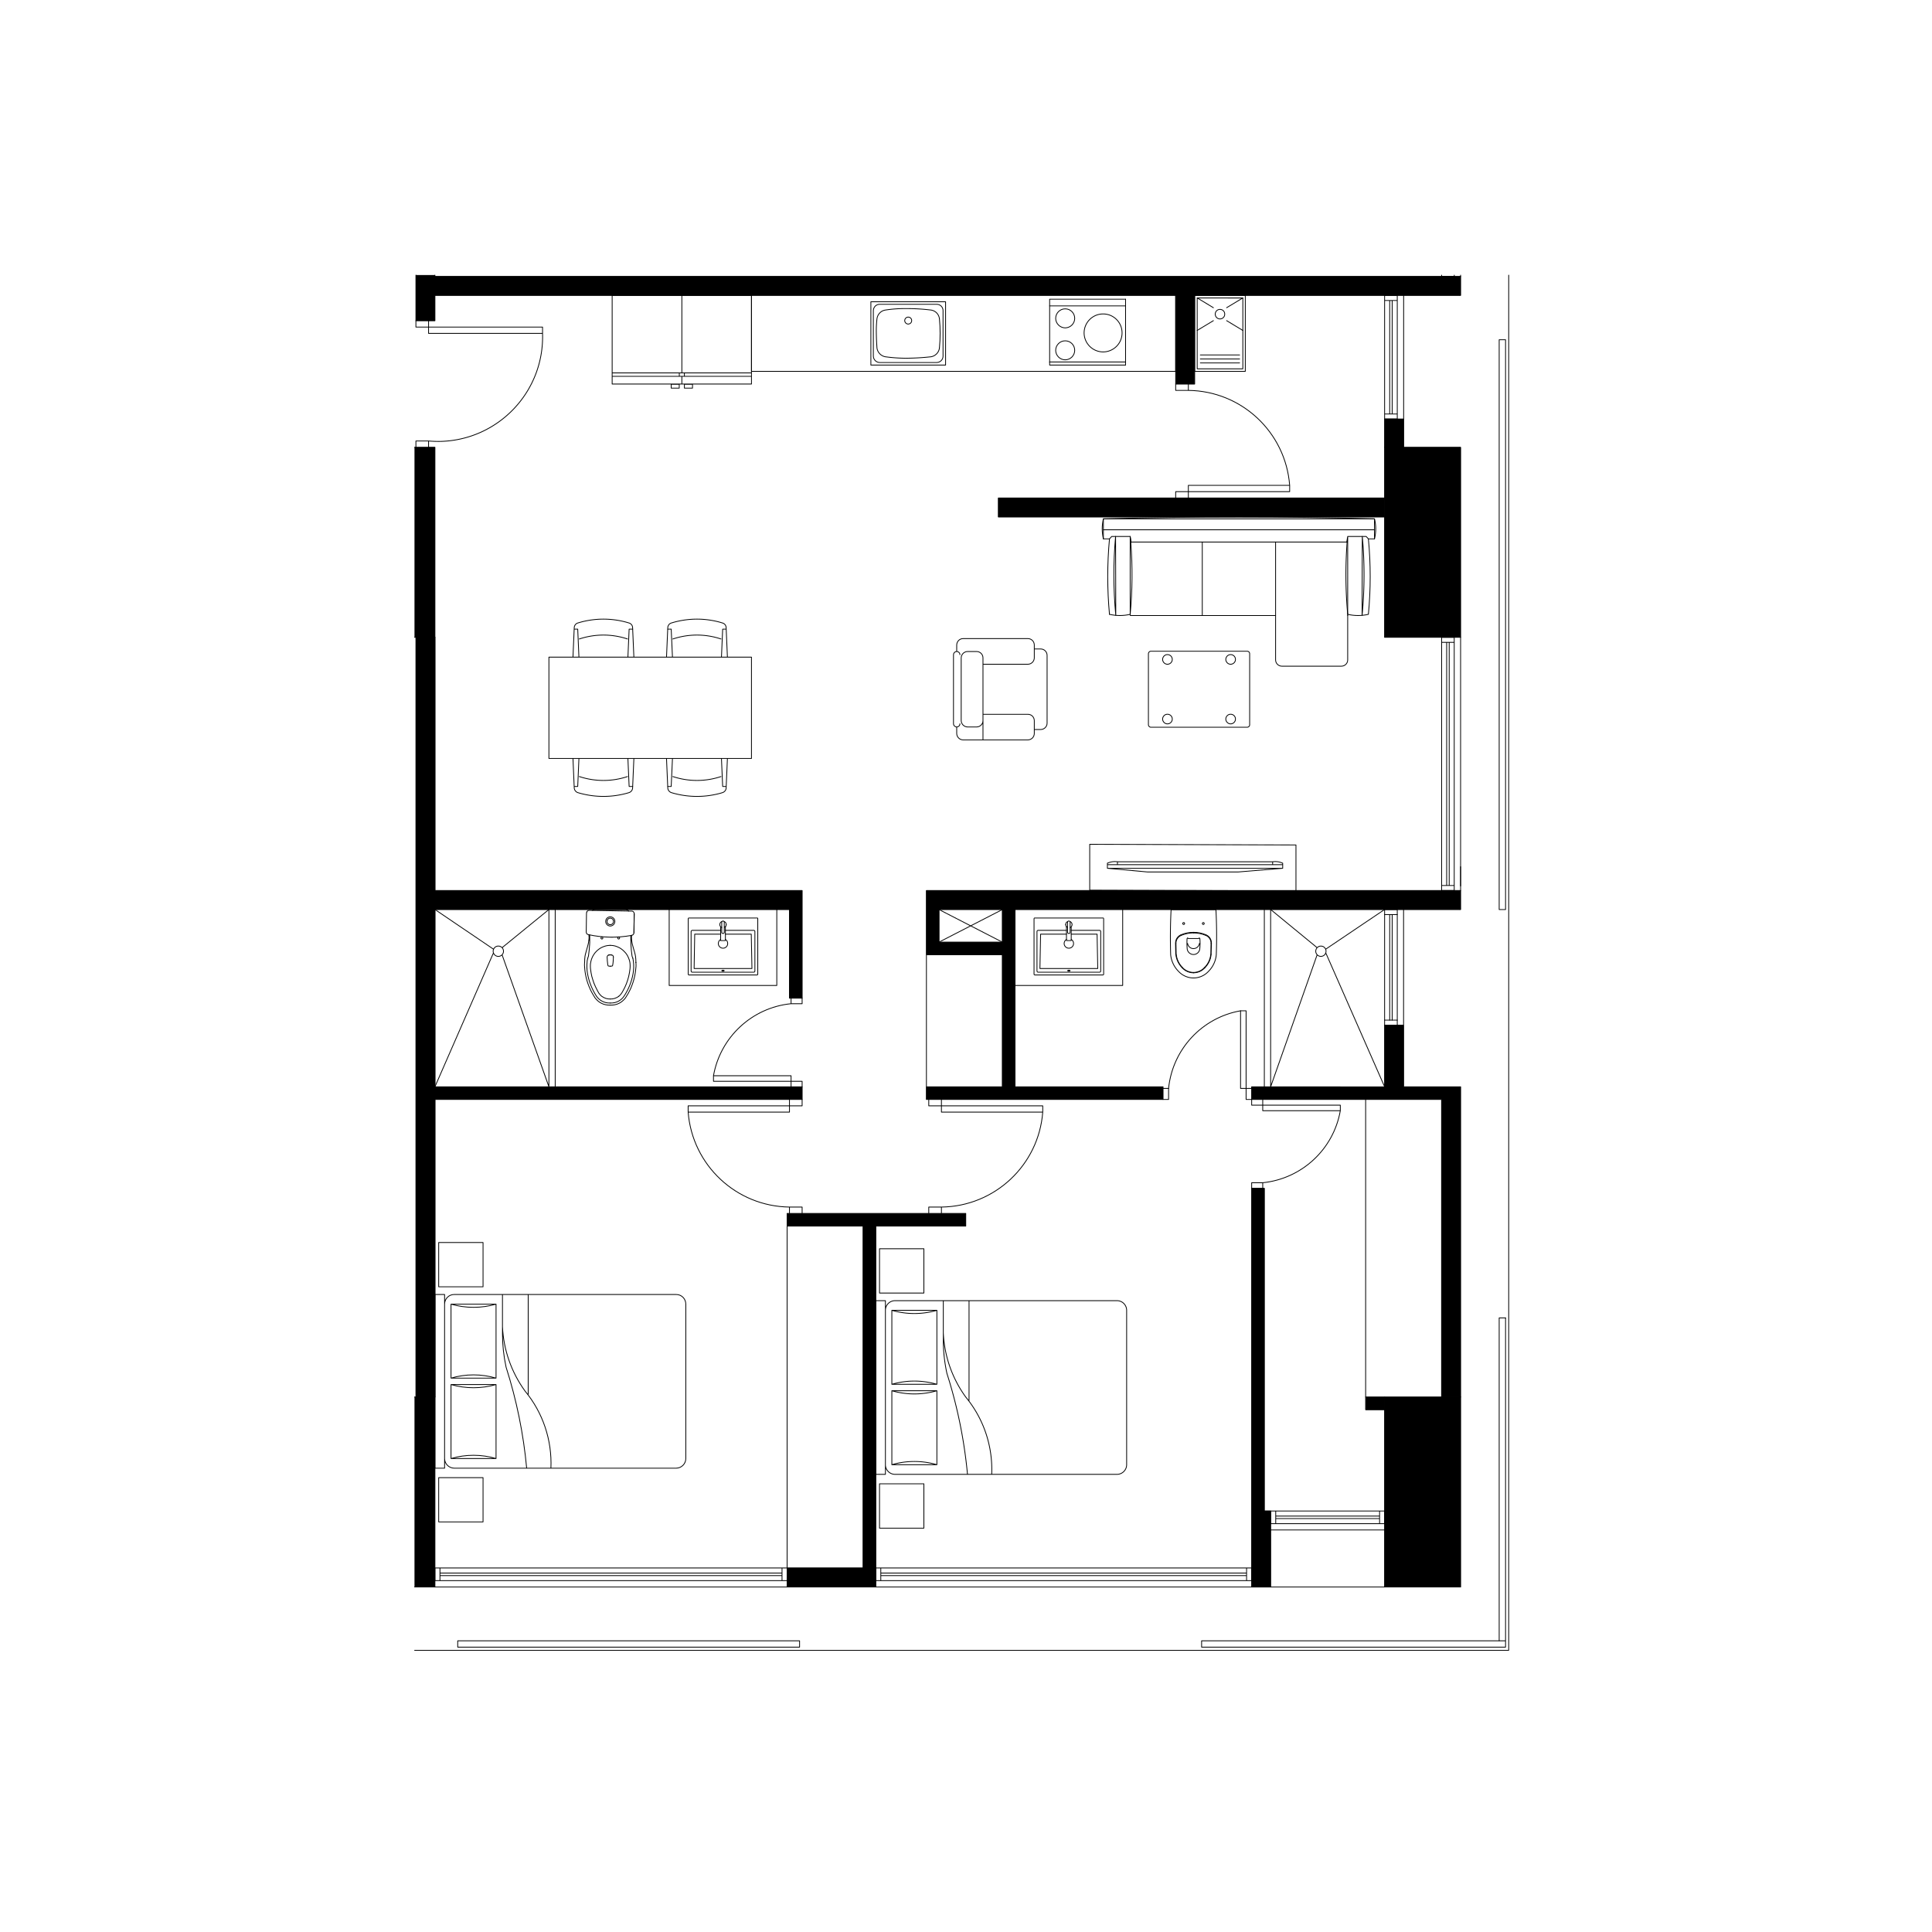 <svg xmlns="http://www.w3.org/2000/svg" width="865pt" height="865pt" viewBox="0 0 865 865"><path style="fill:none;stroke-width:12;stroke-linecap:round;stroke-linejoin:round;stroke:#000;stroke-opacity:1;stroke-miterlimit:10" d="M22516.016 4204.036v20522.917M6188.02 4204.036h16327.996M22469.01 4345.964h-4536.067v-94.922h4536.067v4913.932M6830.99 4251.042h5101.953v94.922H6830.99Zm0 0" transform="matrix(.03 0 0 -.03 0 865)"/><path style="fill:none;stroke-width:12;stroke-linecap:round;stroke-linejoin:round;stroke:#000;stroke-opacity:1;stroke-miterlimit:10" d="M22469.01 9164.974h-95.052v-4819.01M22373.958 15258.984h95.052v8504.037h-95.052ZM21798.047 24707.943v19.01" transform="matrix(.03 0 0 -.03 0 865)"/><path style="fill-rule:nonzero;fill:#000;fill-opacity:1;stroke-width:4;stroke-linecap:round;stroke-linejoin:round;stroke:#000;stroke-opacity:1;stroke-miterlimit:10" d="M6188.02 5148.958v2835.026h302.996V5148.958ZM6491.016 7983.984V12425h5479.948v189.063H6491.016v2644.921h5291.015V13936.98h188.933v1605.99H6491.016v3779.036H6207.03V7983.985Zm0 0" transform="matrix(.03 0 0 -.03 0 865)"/><path style="fill-rule:nonzero;fill:#000;fill-opacity:1;stroke-width:4;stroke-linecap:round;stroke-linejoin:round;stroke:#000;stroke-opacity:1;stroke-miterlimit:10" d="M6188.02 19322.005v2835.026h302.996v-2835.026Zm0 0" transform="matrix(.03 0 0 -.03 0 865)"/><path style="fill:none;stroke-width:12;stroke-linecap:round;stroke-linejoin:round;stroke:#000;stroke-opacity:1;stroke-miterlimit:10" d="M6491.016 19322.005V15542.97M6491.016 15260.026v-2645.963M6491.016 12425V7983.984M21704.036 24726.953v-19.01h-189.062v19.01M20664.063 5148.958h-7594.01M11747.005 5148.958h-5255.99M21798.047 15542.969v3779.036M20670.052 22157.031h0M20948.047 22579.948V24425" transform="matrix(.03 0 0 -.03 0 865)"/><path style="fill-rule:nonzero;fill:#000;fill-opacity:1;stroke-width:4;stroke-linecap:round;stroke-linejoin:round;stroke:#000;stroke-opacity:1;stroke-miterlimit:10" d="M6207.031 24047.005v679.948h283.985v-19.01h15307.03V24425h-3969.01v-1323.047h-283.072V24425H6491.016v-377.995ZM15089.063 21117.969h5575v283.073H14900v-283.073Zm0 0" transform="matrix(.03 0 0 -.03 0 865)"/><path style="fill-rule:nonzero;fill:#000;fill-opacity:1;stroke-width:4;stroke-linecap:round;stroke-linejoin:round;stroke:#000;stroke-opacity:1;stroke-miterlimit:10" d="M20664.063 22157.031v-2835.026h1133.984v2835.026ZM20948.047 22579.948h-283.984v-422.917h283.984Zm0 0" transform="matrix(.03 0 0 -.03 0 865)"/><path style="fill-rule:evenodd;fill:#000;fill-opacity:1;stroke-width:4;stroke-linecap:round;stroke-linejoin:round;stroke:#000;stroke-opacity:1;stroke-miterlimit:10" d="M17357.031 12425v189.063h-2208.984v2644.921h6650v283.985h-7972.005v-958.985h1132.942v-1969.922h-1132.942V12425h3530.99m-3342.97 2348.047v485.937h944.922v-485.937Zm0 0" transform="matrix(.03 0 0 -.03 0 865)"/><path style="fill-rule:nonzero;fill:#000;fill-opacity:1;stroke-width:4;stroke-linecap:round;stroke-linejoin:round;stroke:#000;stroke-opacity:1;stroke-miterlimit:10" d="M11747.005 5148.958h1323.047v5386.068h1342.969v188.932h-2666.016v-188.932h1133.985V5432.943h-1133.985ZM18679.948 11098.958v-5950h283.073v1133.985h-94.01v4816.015ZM20664.063 7983.984V5148.958h1133.984v2835.026Zm0 0" transform="matrix(.03 0 0 -.03 0 865)"/><path style="fill:none;stroke-width:12;stroke-linecap:round;stroke-linejoin:round;stroke:#000;stroke-opacity:1;stroke-miterlimit:10" d="M20664.063 22157.031h283.984v422.917h-283.984ZM17829.036 23291.016h755.99V24425h-755.99Zm0 0" transform="matrix(.03 0 0 -.03 0 865)"/><path style="fill:none;stroke-width:12;stroke-linecap:round;stroke-linejoin:round;stroke:#000;stroke-opacity:1;stroke-miterlimit:10" d="M17867.057 23329.036h680.99v1057.943h-680.99ZM18500 23417.057h-585.938M18500 23476.042h-585.938M18500 23535.938h-585.938" transform="matrix(.03 0 0 -.03 0 865)"/><path style="fill:none;stroke-width:12;stroke-linecap:round;stroke-linejoin:round;stroke:#000;stroke-opacity:1;stroke-miterlimit:10" d="M18277.995 24145.052c.911-39.453-30.99-71.484-70.964-72.005-39.062.52-70.963 32.552-71.093 72.005.13 39.453 32.03 71.484 71.093 70.964 39.974.52 71.875-31.51 70.964-70.964M18548.047 24386.98H18325M18548.047 24386.98l-242.057-145.964M17867.057 24386.98l241.927-145.964M18548.047 23901.953l-242.057 146.094M17867.057 23901.953l241.927 146.094M10314.063 14342.057c.65-6.12 3.385-11.718 7.942-15.104 2.865-1.823 6.25-2.864 8.985-2.995M11248.958 14323.958h-917.968M11248.958 14323.958c3.907.13 7.292 1.172 10.026 2.995 4.818 3.386 7.552 8.985 7.032 15.104M11266.016 14930.99v-588.933M10314.063 14342.057v588.933M11266.016 14930.99c.52 5.208-1.433 9.895-5.078 13.02-3.126 3.256-7.553 5.079-12.891 4.948M10332.031 14948.958h422.917M10826.042 14948.958h422.005M10332.031 14948.958c-4.297.13-8.724-1.692-11.979-4.948-3.385-3.125-5.338-7.812-5.99-13.02M10358.984 14379.036h863.021l-10.026 513.021M10367.969 14892.057l-8.985-513.02M11211.98 14892.057h-385.938M10754.948 14892.057h-386.98M10772.005 14347.005c.39 4.558 8.334 8.203 17.969 7.943 10.156.26 18.23-3.386 17.969-7.943.26-4.427-7.813-7.942-17.969-7.942-9.635 0-17.578 3.515-17.969 7.942M10754.948 14813.02c-21.484-12.109-34.766-35.286-34.896-61.067.13-38.15 31.64-69.661 69.922-69.922 39.453.26 70.963 31.771 70.052 69.922.912 25.781-12.37 48.958-33.984 61.068M11308.984 15123.958c.912 5.73-3.385 9.896-8.984 8.985M11300 15132.943h-1020.052M11308.984 14292.057v831.901M10279.948 15132.943c-4.427.911-8.594-3.255-8.984-8.985M11300 14282.943c5.599.52 9.896 4.817 8.984 9.114M10270.964 15123.958v-831.9M10279.948 14282.943H11300M10270.964 14292.057c.39-4.297 4.557-8.593 8.984-9.114M10770.964 14914.063c5.208-10.417 17.578-15.235 27.994-11.068 4.818 2.604 8.724 6.51 10.026 11.067M10770.964 14914.063V15075M10808.984 15075v-160.938M10808.984 15075c-3.906 11.458-16.145 16.276-26.953 10.938-4.557-1.433-8.463-5.209-11.067-10.938M10810.026 14992.057c17.318 7.683 28.516 24.87 27.995 42.969" transform="matrix(.03 0 0 -.03 0 865)"/><path style="fill:none;stroke-width:12;stroke-linecap:round;stroke-linejoin:round;stroke:#000;stroke-opacity:1;stroke-miterlimit:10" d="M10773.958 15079.948c-24.349-8.073-37.24-35.417-28.906-60.938 4.948-11.849 14.323-21.875 25.912-27.994M10838.02 15035.026c.522 20.964-12.239 38.932-32.03 44.922M10827.995 15005.99h0M10751.953 15005.99l1.042-1.042M10826.042 14800v167.969M10754.948 14967.969V14800M10826.042 14967.969v30.99M10754.948 14998.958v-30.99M10827.995 15005.99l-2.995-7.032M10754.948 14998.958l-1.953 7.032M10826.042 14798.047v1.953M10754.948 14800v-1.953M10757.031 14795.964H10825v1.041h1.042v1.042M10754.948 14798.047v-2.083h2.083M20664.063 21117.969H14900h189.063H14900v283.073h5764.063M11214.974 24425v-1133.984h6330.99M7514.063 14636.98c.39-42.058-34.115-76.563-77.084-76.954-42.057.39-76.562 34.896-76.953 76.953.39 42.969 34.896 77.474 76.953 77.084 42.969.39 77.474-34.115 77.083-77.084M7492.969 14689.974l699.088 570.052M7492.969 14583.984l699.088-1969.922M7360.026 14670.964l-869.01 589.062M7360.026 14602.995l-869.01-1988.933M8192.057 15260.026v-2645.963M8285.938 15260.026v-2645.963M13126.042 6026.953h661.979v662.11h-661.98ZM13126.042 9535.938h661.979v661.067h-661.98ZM13214.063 9422.005h-144.01M13214.063 6829.948h-144.01M13214.063 6829.948v2592.057M13070.052 6829.948v2592.057M16814.063 9277.995c0 79.687-64.454 144.14-144.01 144.01M16670.052 6829.948c79.557.13 144.01 64.583 144.01 144.01M16814.063 9277.995V6973.958M14461.98 7933.984v1488.021M14800 6829.948c18.49 418.75-119.27 829.036-385.938 1152.083M13357.943 9422.005c-79.427.13-143.88-64.323-143.88-144.01M13310.026 9277.995V8173.958M13214.063 6973.958c0-79.427 64.453-143.88 143.88-144.01M13310.026 8077.995V6973.958M14077.995 8833.984v588.021M14077.995 8833.984c0-167.057 18.229-334.114 54.036-498.047M14077.995 8942.057c15.364-345.963 132.161-679.948 336.067-960.026M13982.031 8173.958v1104.037M14439.063 6829.036c-47.917 512.5-150.782 1017.579-307.032 1506.901M13982.031 6973.958v1104.037M13982.031 8173.958a1196.56 1196.56 0 0 1-672.005 0M13310.026 9277.995a1201.238 1201.238 0 0 1 672.005 0M13310.026 8077.995a1201.238 1201.238 0 0 1 672.005 0M13982.031 6973.958a1198.894 1198.894 0 0 1-672.005 0M13310.026 8173.958h672.005M13982.031 9277.995h-672.005M13982.031 8077.995h-672.005M13310.026 6973.958h672.005M16670.052 6829.948h-3312.11M13357.943 9422.005h3312.11M18650 19076.042c1.042 21.224-15.885 38.15-36.98 38.02M18613.02 17979.948c21.095.39 38.022 17.318 36.98 38.02M17176.042 19114.063h1436.979M17176.042 17979.948h1436.979M17351.042 18992.057c.78-39.453 32.812-71.614 72.005-72.005 40.234.39 72.396 32.552 72.005 72.005.39 39.844-31.77 72.005-72.005 72.005-39.193 0-71.224-32.161-72.005-72.005M17139.063 18017.969v1058.073M17176.042 19114.063c-19.922.13-36.85-16.797-36.98-38.021M17139.063 18017.969c.13-20.703 17.057-37.63 36.979-38.021M17351.042 18101.953c.78-39.453 32.812-71.484 72.005-72.005 40.234.52 72.396 32.552 72.005 72.005.39 39.974-31.77 72.136-72.005 72.005-39.193.13-71.224-32.03-72.005-72.005M18294.01 18992.057c.782-39.453 32.943-71.614 72.006-72.005 40.234.39 72.395 32.552 72.005 72.005.39 39.844-31.771 72.005-72.005 72.005-39.063 0-71.224-32.161-72.006-72.005M18650 18017.969v1058.073M18294.01 18101.953c.782-39.453 32.943-71.484 72.006-72.005 40.234.52 72.395 32.552 72.005 72.005.39 39.974-31.771 72.136-72.005 72.005-39.063.13-71.224-32.03-72.006-72.005M8192.057 17514.063h3022.917v1511.979H8192.057ZM8573.958 19444.01h46.094M8622.005 19442.969l-1.953 2.083M8622.005 19442.969l17.969-416.927M9444.01 19444.01h-52.994l-1.953-1.041-18.1-416.927M9364.974 19297.005c-232.682 77.995-484.896 77.995-719.01 0M8551.042 19026.042l19.01 441.015M8623.958 19535.938c-29.948-8.334-51.692-36.068-53.906-68.88M8623.958 19535.938l30.99 9.114M9355.99 19545.052c-228.907 64.453-471.094 64.453-701.042 0M9355.99 19545.052l30.99-9.114M9441.016 19467.057c-1.302 32.813-23.047 60.547-54.037 68.88M9441.016 19467.057l19.01-441.015M10832.943 19444.01h-45.964l-1.953-1.041-17.969-416.927M9963.02 19444.01h52.996M10017.057 19442.969l-1.041 2.083M10017.057 19442.969l18.88-416.927M10760.026 19297.005c-232.292 77.995-484.375 77.995-717.969 0M10855.99 19026.042l-19.01 441.015M10836.98 19467.057c-1.303 32.813-23.048 60.547-54.949 68.88M10782.031 19535.938l-30.078 9.114M10751.953 19545.052c-229.036 64.453-471.094 64.453-700.911 0M10051.042 19545.052l-30.99-9.114M10020.052 19535.938c-30.208-8.334-51.953-36.068-54.036-68.88M9966.016 19467.057l-19.01-441.015M8573.958 17095.964h46.094l1.953 1.041M8622.005 17098.047l17.969 416.016M9444.01 17095.964h-52.994M9389.063 17098.047l1.953-2.083M9389.063 17098.047l-18.1 416.016M8645.964 17244.01c234.114-77.474 486.328-77.474 719.01 0M8551.042 17514.063l19.01-441.016M8570.052 17073.047c2.214-31.38 23.958-59.115 53.906-69.01M8623.958 17004.036l30.99-8.984M8654.948 16995.052c229.948-63.02 472.135-63.02 701.042 0M9355.99 16995.052l30.99 8.984M9386.98 17004.036c30.989 9.896 52.734 37.63 54.036 69.01M9441.016 17073.047l19.01 441.016M10832.943 17095.964h-45.964M10785.026 17098.047l1.953-2.083M10785.026 17098.047l-17.969 416.016M9963.02 17095.964h52.996l1.953 1.041M10017.057 17098.047l18.88 416.016M10042.057 17244.01c233.594-77.474 485.677-77.474 717.969 0M10855.99 17514.063l-19.01-441.016M10782.031 17004.036c31.901 9.896 53.646 37.63 54.948 69.01M10782.031 17004.036l-30.078-8.984M10051.042 16995.052c229.817-63.02 471.875-63.02 700.911 0M10051.042 16995.052l-30.99 8.984M9966.016 17073.047c2.083-31.38 23.828-59.115 54.036-69.01M9966.016 17073.047l-19.01 441.016M20327.995 19650l2.995 1176.953M20327.995 19650c37.89 391.667 38.932 785.807 2.995 1176.953M20104.036 20738.02c.782.391.782.522 0 0 .782 3.647-1.692 6.12-5.078 5.99M20104.036 20738.02c-26.171-357.03-23.177-715.885 8.985-1073.046" transform="matrix(.03 0 0 -.03 0 865)"/><path style="fill:none;stroke-width:12;stroke-linecap:round;stroke-linejoin:round;stroke:#000;stroke-opacity:1;stroke-miterlimit:10" d="M20113.02 19664.974c102.345-23.828 208.074-23.828 308.985 0M20422.005 19664.974c35.938 374.87 35.938 751.823 0 1126.042M19036.98 20744.01v-1758.984M19036.98 18985.026c.13-51.432 42.447-93.75 94.01-94.01M19130.99 18891.016h888.02M20019.01 18891.016c52.474.26 94.792 42.578 94.01 94.01M20113.02 18985.026v661.98M17942.969 20744.01v-1097.005M16880.99 20744.01c-2.214.13-4.688-2.343-4.948-5.99.26.522.26.391 0 0" transform="matrix(.03 0 0 -.03 0 865)"/><path style="fill:none;stroke-width:12;stroke-linecap:round;stroke-linejoin:round;stroke:#000;stroke-opacity:1;stroke-miterlimit:10" d="M16867.057 19664.974c33.203 357.161 36.198 716.016 8.985 1073.047" transform="matrix(.03 0 0 -.03 0 865)"/><path style="fill:none;stroke-width:12;stroke-linecap:round;stroke-linejoin:round;stroke:#000;stroke-opacity:1;stroke-miterlimit:10" d="M16867.057 19664.974v1161.98l8.985-88.933M16651.953 19650l-2.995 1176.953M16648.958 20826.953c-34.765-391.146-33.724-785.286 2.995-1176.953M16557.943 20791.016c-34.766-374.22-34.766-751.172 0-1126.042" transform="matrix(.03 0 0 -.03 0 865)"/><path style="fill:none;stroke-width:12;stroke-linecap:round;stroke-linejoin:round;stroke:#000;stroke-opacity:1;stroke-miterlimit:10" d="M16557.943 19664.974c102.083-23.828 207.812-23.828 309.114 0M16867.057 19664.974v-13.02M16867.057 19651.953c.26-2.213 2.604-4.687 4.948-4.948M16872.005 19647.005h194.01M19036.98 19647.005h-2026.954M16467.057 20926.953h4045.964M20513.02 20791.016c24.61 98.698 24.61 201.562 0 298.958M20513.02 21089.974c-1347.916 37.24-2697.004 37.24-4045.963 0M16467.057 21089.974c-23.437-97.396-23.437-200.26 0-298.958" transform="matrix(.03 0 0 -.03 0 865)"/><path style="fill:none;stroke-width:12;stroke-linecap:round;stroke-linejoin:round;stroke:#000;stroke-opacity:1;stroke-miterlimit:10" d="M20113.02 19647.005v1179.948l-14.062-82.943H16880.99l-13.933 82.943h-276.041l-33.073-35.937h-90.886v298.958h4045.964v-298.958h-91.016l-32.943 35.937h-276.041l-8.985-88.932M15435.938 19148.047h95.052M15626.953 19051.953c.39 53.516-42.448 96.354-95.963 96.094M15435.938 19207.031c.13 53.255-42.709 96.094-95.964 95.964M15339.974 18920.052c53.255.52 96.094 43.36 95.963 95.964M15530.99 17945.964c53.515.26 96.354 43.099 95.963 95.052M15530.99 17945.964h-95.052M15435.938 18077.995c.13 53.125-42.709 95.963-95.964 95.052M15339.974 17791.016c53.255.39 96.094 43.099 95.963 95.963M15435.938 17886.98v191.015M15435.938 19207.031v-191.015M15626.953 18041.016v1010.937M14575 19110.026h-133.984M14373.958 19302.995h966.016M14277.995 19110.026c-25.912 0-47.266-21.354-48.047-48.047M14277.995 19110.026v97.005M14277.995 19110.026h0M14373.958 19302.995c-52.604.13-95.442-42.709-95.963-95.964M14326.042 19061.98c.26 26.692-21.094 48.046-48.047 48.046M14670.052 18920.052h669.922M14670.052 17791.016v1223.047M14670.052 18173.047h669.922M14277.995 17886.98c.52-52.865 43.36-95.574 95.963-95.964M14373.958 17791.016h966.016M14575 17983.984h-133.984M14575 17983.984c52.865.521 95.703 43.36 95.052 95.964M14345.052 18079.948c.39-52.604 43.23-95.443 95.964-95.964M14229.948 18032.031c.781-26.172 22.135-47.526 48.047-48.047M14277.995 17983.984v-97.005M14277.995 17983.984h0M14277.995 17983.984c26.953.521 48.307 21.875 48.047 48.047M14345.052 19014.063v-934.115M14441.016 19110.026c-52.735 0-95.573-42.839-95.964-95.964M14670.052 19014.063c.651 53.125-42.187 95.963-95.052 95.963M14229.948 19061.98V18032.03M20776.953 24348.958v-1694.01M20852.995 22654.948v1694.01M20664.063 24348.958v-1694.01M20739.974 24348.958v-1694.01M20664.063 22579.948h188.932v75h-188.932ZM20664.063 24348.958h188.932V24425h-188.932ZM21627.995 19247.005V15617.97M21702.995 15617.969v3629.036M21514.974 19247.005V15617.97M21589.974 19247.005V15617.97M21514.974 15542.969h188.02v75h-188.02ZM21514.974 19247.005h188.02v75h-188.02ZM13145.052 5357.031h5458.984M18604.036 5432.943h-5458.984M13145.052 5244.01h5458.984M13145.052 5319.01h5458.984M18604.036 5244.01h75.912v188.933h-75.912ZM13070.052 5244.01h75v188.933h-75ZM6566.016 5357.031h5104.948M11670.964 5432.943H6566.016M6566.016 5244.01h5104.948M6566.016 5319.01h5104.948M11670.964 5244.01h76.041v188.933h-76.041ZM6491.016 5244.01h75v188.933h-75ZM18679.948 12425v-85.026h165.104V12425M18679.948 11098.958v83.073h165.104v-83.073M18845.052 12257.031h1157.943v82.943h-1157.943ZM18845.052 11182.031c583.464 59.636 1056.12 498.568 1157.943 1075M11592.969 15264.063v-1138.021h-1605.99v1132.942M16798.047 23385.026v982.943M15754.948 23604.948c.781-77.734 64.193-141.146 142.057-141.927 78.646.781 142.188 64.193 142.058 141.927.13 78.776-63.412 142.318-142.058 142.057-77.864.26-141.276-63.281-142.057-142.057M15754.948 24082.031c.781-77.604 64.193-141.015 142.057-142.057 78.646 1.042 142.188 64.453 142.058 142.057.13 78.907-63.412 142.448-142.058 141.927-77.864.521-141.276-63.02-142.057-141.927M16179.036 23864.974c.782-156.38 127.605-283.333 283.985-283.984 156.64.65 283.463 127.604 282.943 283.984.52 156.51-126.303 283.464-282.943 283.073-156.38.39-283.203-126.563-283.985-283.073M15664.974 24267.969h1133.073M15664.063 23430.99h1134.895" transform="matrix(.03 0 0 -.03 0 865)"/><path style="fill:none;stroke-width:12;stroke-linecap:round;stroke-linejoin:round;stroke:#000;stroke-opacity:1;stroke-miterlimit:10" d="M16798.047 23385.026h-1133.073v982.943h1133.073M9108.984 14413.02l23.959 2.996 2.995 1.041 4.036 1.953 2.083 4.037v.911l.912 2.084 1.041 7.942 2.995 14.063L9150 14475l2.995 39.063v12.89l1.041 12.11v12.89l-2.994 13.021M9151.693 14565.234c-1.953 4.037-4.818 7.683-8.724 10.677M9142.057 14575l-6.12 4.036-6.9 1.954H9125l-4.036 1.041-7.943.912M9489.974 14470.964v21.093l-.912 18.88-1.041 17.058-2.084 14.974-.911 14.974-2.995 14.062-2.083 13.021-7.943 29.948-4.036 17.057-2.995 10.026-2.995 8.985-2.995 9.896-2.994 11.067-5.99 20.964-5.99 22.005-5.99 23.047-5.077 22.916-3.907 22.006-2.083 13.02M9107.943 13923.958l16.015 1.042h8.985l8.073 1.042 32.942 6.9M9174.48 13933.594c21.614 6.51 41.275 16.666 59.374 29.948" transform="matrix(.03 0 0 -.03 0 865)"/><path style="fill:none;stroke-width:12;stroke-linecap:round;stroke-linejoin:round;stroke:#000;stroke-opacity:1;stroke-miterlimit:10" d="m9232.943 13963.02 21.093 19.011 17.97 22.005 7.942 10.938 7.031 13.02 14.063 23.96M9301.563 14052.604c18.229 33.073 34.244 67.188 47.916 102.214M9348.958 14154.036l19.01 53.907 14.975 54.036 11.067 55.078 7.943 55.99 2.083 27.995v28.906l-2.083 27.995M9402.344 14458.464c-2.474 18.75-6.64 36.979-12.37 54.817M9389.063 14513.02l-9.115 26.042-12.89 25.912M9367.578 14565.365c-8.984 16.666-19.4 32.291-31.25 47.005M9335.938 14611.98l-18.88 20.963-21.094 20.052-22.006 17.057-23.958 15.886-26.042 13.02-25.911 10.026M9198.568 14709.635c-17.839 5.99-36.198 10.417-55.078 13.021M9142.969 14722.005l-8.985 1.042-10.026.911-16.015 1.042M9489.974 14470.964h0M9111.98 13864.063h-4.037M9111.98 13864.063c82.551-2.605 160.025 37.63 204.036 105.99M9316.016 13970.052c65.104 99.61 109.505 210.677 130.99 326.953M9447.005 14297.005c11.85 63.933 13.802 129.167 4.948 192.969M9451.953 14489.974l-6.9 42.969" transform="matrix(.03 0 0 -.03 0 865)"/><path style="fill:none;stroke-width:12;stroke-linecap:round;stroke-linejoin:round;stroke:#000;stroke-opacity:1;stroke-miterlimit:10" d="M9107.943 13832.943h19.01l17.057 1.041 16.927 1.953 17.058 3.126 16.015 3.906 16.927 5.078 32.032 13.932 14.974 8.985 14.062 8.984 13.933 11.068 13.02 10.937 24.089 24.089 9.896 13.02 9.114 13.933 31.901 51.953 27.995 54.036 13.021 27.995 11.068 27.995 10.937 29.036 10.026 29.037 8.985 28.906 8.073 30.078 6.9 29.948 5.99 30.078 5.078 29.948 3.906 29.948 6.12 60.026v30.99l-2.083 27.995M9107.943 14413.02l1.041-1.04M8810.938 14401.042v28.906l2.083 27.995M8813.932 14458.464c2.474 18.75 6.51 36.979 12.37 54.817M8826.042 14513.02l9.896 26.042 12.109 25.912M8848.568 14565.365c8.984 16.666 19.531 32.291 31.25 47.005M8879.036 14611.98l19.01 20.963 20.964 20.052 22.006 17.057 23.958 15.886 26.042 13.02 26.041 10.026M9017.708 14709.635c17.709 5.99 36.068 10.417 54.948 13.021M8813.02 14373.047l-2.083 27.995M8725 14470.964l1.042 21.093v18.88l.911 17.058 2.083 14.974.912 14.974 2.995 14.062 2.083 13.021 7.943 29.948 5.078 17.057 1.953 10.026 2.995 8.985 2.995 9.896 2.994 11.067 5.99 20.964 5.99 22.005 5.99 23.047 5.077 22.916 3.906 22.006 2.084 13.02M9072.005 14722.005l10.026 1.042 8.985.911M8982.031 13963.02l-21.094 19.011-17.968 22.005-7.943 10.938-7.031 13.02-13.933 23.96M8914.583 14052.604c-18.229 33.073-34.244 67.188-47.916 102.214M8866.016 14154.036l-17.97 53.907-16.015 54.036-11.067 55.078-7.943 55.99M9091.016 14723.958l16.927 1.042M9107.943 13923.958l-16.927 1.042h-8.985l-8.073 1.042-32.942 6.9M9041.667 13933.594c-21.485 6.51-41.276 16.666-59.375 29.948M9107.943 13864.063h-4.948M8898.958 13970.052c45.183-68.36 122.657-108.594 204.037-105.99M8769.01 14297.005c21.745-116.276 66.016-227.344 129.948-326.953M8763.02 14489.974c-7.681-63.802-5.728-129.037 5.99-192.969M8772.005 14532.031l-10.026-42.057" transform="matrix(.03 0 0 -.03 0 865)"/><path style="fill:none;stroke-width:12;stroke-linecap:round;stroke-linejoin:round;stroke:#000;stroke-opacity:1;stroke-miterlimit:10" d="M9107.943 13832.943h-19.922l-17.057 1.041-16.928 1.953-16.015 3.126-17.057 3.906-16.016 5.078-16.927 6.9-14.974 7.032-16.016 8.985-14.062 8.984-13.933 11.068-13.02 10.937-11.98 12.11-11.067 11.979-10.938 13.02-8.984 13.933-30.99 51.953-15.104 27.083-13.932 26.953-23.959 55.99-11.067 29.036-10.026 29.037-8.985 28.906-7.942 30.078-7.032 29.948-5.99 30.078-5.077 29.948-3.907 29.948-5.078 60.026-.911 4.037v26.953l1.953 27.995M9105.99 14413.02h1.953M9105.99 14413.02l-16.016 1.954-7.031 1.042-3.907 1.041-2.994 1.953-2.084 4.037-.911.911v2.084l-2.083 7.942-1.954 14.063-2.994 26.953-2.995 26.042v13.02l-1.042 12.891-1.041 12.11v12.89l3.124 13.021M9064.583 14565.234c1.953 4.037 4.818 7.683 8.594 10.677M9073.047 14575l5.99 4.036 7.942 1.954h2.995l4.036 1.041 7.943.912h5.078M9107.943 14582.943h5.078M9101.953 14582.943l-2.995-.912M9117.057 14582.031l-4.036.912M9107.943 14582.943h-.912M8967.969 14833.984c.52-7.552 7.031-14.062 14.974-14.974 8.203.912 14.713 7.422 14.062 14.974.651 8.464-5.86 14.974-14.062 14.063-7.943.911-14.453-5.6-14.974-14.063M9217.969 14833.984c.65-7.552 7.161-14.062 14.974-14.974 8.203.912 14.713 7.422 14.062 14.974.651 8.464-5.86 14.974-14.062 14.063-7.813.911-14.323-5.6-14.974-14.063M9329.036 15258.984H8892.97M8892.969 15258.984c-17.058 1.823-34.766-2.994-50-13.02M9383.984 15236.98c-14.583 14.192-33.854 22.135-54.948 22.004M8772.005 14532.031l2.995 11.98 7.031 19.01 10.026 82.031 3.907 41.927 1.041 20.964 1.953 20.052 2.084 42.057v82.943l-1.042 27.995M9414.974 14872.005l-.912-19.01v-41.016l.912-41.927 2.083-42.057.912-20.052 2.083-20.964.912-20.963 2.083-20.964 9.896-82.031 7.031-19.01 4.036-11.98M9425 14873.958c-1.432-25.78-.911-51.953 1.953-77.994M9154.036 14552.995v1.953M9126.953 14580.99l-6.9 1.041h-2.996M8788.02 14795.964c4.428 29.036 4.688 58.333 1.042 86.979" transform="matrix(.03 0 0 -.03 0 865)"/><path style="fill:none;stroke-width:12;stroke-linecap:round;stroke-linejoin:round;stroke:#000;stroke-opacity:1;stroke-miterlimit:10" d="M9098.958 14582.031h-3.906l-7.031-1.041-5.078-1.042M9039.063 15082.031c.39-37.63 30.99-68.229 67.968-69.01 38.542.781 69.14 31.38 69.01 69.01.13 37.89-30.468 68.49-69.01 67.969-36.979.52-67.578-30.078-67.969-67.969" transform="matrix(.03 0 0 -.03 0 865)"/><path style="fill:none;stroke-width:12;stroke-linecap:round;stroke-linejoin:round;stroke:#000;stroke-opacity:1;stroke-miterlimit:10" d="M9058.984 15082.031c.13-26.692 22.006-48.437 48.047-49.088 27.604.65 49.48 22.396 48.959 49.088.52 27.084-21.355 48.828-48.959 47.917-26.041.911-47.916-20.833-48.047-47.917M9427.995 14873.958l13.02 5.078 10.027 7.943 6.9 11.98 2.996 13.02 4.036 283.985v8.072l-5.99 13.933-4.948 5.99M9454.557 15224.87c-3.646 3.776-8.073 6.77-12.76 8.854M9441.797 15233.724c-4.818 1.953-9.896 3.125-15.235 3.255M9426.042 15235.938l-632.032 11.067-8.073-1.041-7.942-1.954-5.99-4.036-7.031-4.037-4.948-5.99-2.995-6.9" transform="matrix(.03 0 0 -.03 0 865)"/><path style="fill:none;stroke-width:12;stroke-linecap:round;stroke-linejoin:round;stroke:#000;stroke-opacity:1;stroke-miterlimit:10" d="M8757.161 15223.438c-2.083-4.818-3.255-9.896-3.385-15.235M8752.995 15207.943l-4.037-283.985 2.084-13.932 5.99-11.068 10.025-8.984 12.89-4.948M8779.948 14885.026c213.542-46.875 434.245-50.39 648.047-11.068M9094.01 14847.005l57.032-1.041M8779.948 14885.026h0M9429.036 14873.958h-1.041M8748.958 14923.958h0M9460.938 14911.98h0M8752.995 15207.943h0M9464.974 15195.964h0M8748.958 14923.958l4.037 283.985M9464.974 15195.964l-4.037-283.985M9060.938 15095.052l1.041-1.042M9151.953 15095.964l1.042 1.041M9151.953 15098.047l1.042.911M9060.938 15095.964h1.041M6547.005 6120.052h661.98v660.938h-661.98ZM6547.005 9629.036h661.98v660.938h-661.98ZM6635.026 9514.063h-144.01M6635.026 6922.005h-144.01M6635.026 6922.005v2592.057M6491.016 6922.005v2592.057M10235.026 9370.052c.26 80.339-64.193 144.922-144.01 144.01M10091.016 6922.005c79.817.912 144.27 65.365 144.01 144.01M10235.026 9370.052V7066.016M7882.943 8026.042v1488.02M8222.005 6922.005c17.839 419.531-119.922 829.818-386.979 1151.953M6779.036 9514.063c-79.166.911-143.75-63.672-144.01-144.01M6730.99 9370.052V8266.016M6635.026 7066.016c.26-78.646 64.844-143.1 144.01-144.01M6730.99 8170.052V7066.016M7498.958 8926.953v587.11M7498.958 8926.953c.26-167.187 18.49-334.245 54.037-497.917M7498.958 9033.984c15.756-345.052 132.552-679.036 336.068-960.026M7402.995 8266.016v1104.036M7860.026 6922.005c-47.526 512.37-150.39 1017.448-307.031 1507.031M7402.995 7066.016v1104.036M7402.995 8266.016c-219.14 64.843-452.214 64.843-672.005 0M6730.99 9370.052c219.791-63.151 452.864-63.151 672.005 0M6730.99 8170.052c219.791-63.151 452.864-63.151 672.005 0M7402.995 7066.016c-219.14 64.843-452.214 64.843-672.005 0M6730.99 8266.016h672.005M7402.995 9370.052H6730.99M7402.995 8170.052H6730.99M6730.99 7066.016h672.005M10091.016 6922.005h-3311.98M6779.036 9514.063h3311.98" transform="matrix(.03 0 0 -.03 0 865)"/><path style="fill:none;stroke-width:12;stroke-linecap:round;stroke-linejoin:round;stroke:#000;stroke-opacity:1;stroke-miterlimit:10" d="M11970.964 15542.969v-1605.99h-188.933v1322.005H6491.016v-2644.922h5479.948V12425H6491.016V7983.984H6207.03v11338.021h283.985V15542.97ZM6207.031 12425v189.063" transform="matrix(.03 0 0 -.03 0 865)"/><path style="fill:none;stroke-width:12;stroke-linecap:round;stroke-linejoin:round;stroke:#000;stroke-opacity:1;stroke-miterlimit:10" d="M11970.964 12425v-95.052h-188.933V12425M11970.964 10723.958v95.052h-188.933v-95.052M10270.052 12235.938h1511.98v94.01h-1511.98ZM10270.052 12235.938c61.849-791.928 717.708-1406.771 1511.98-1416.928M11970.964 12614.063v81.9h-164.974v-81.9M11970.964 13936.98v-82.944h-164.974v82.943M10648.047 12695.964h1157.943v83.072h-1157.943ZM11805.99 13854.036c-582.683-58.724-1055.339-497.656-1157.943-1075M13070.052 5148.958h-1323.047v283.985h1133.985v5102.083h-1133.985v188.932h2666.016v-188.932h-1342.969ZM11747.005 10535.026V5432.943M13860.938 12425v-95.052H14050V12425M13860.938 10723.958v95.052H14050v-95.052M14050 12235.938h1511.98v94.01H14050ZM14050 10819.01c795.182 10.157 1450.911 625 1511.98 1416.927M17545.964 23291.016V24425M17545.964 21401.042v94.922h189.062v-94.922M17545.964 23101.953v-94.922h189.062v94.922M17735.026 21495.964h1511.98v94.01h-1511.98ZM19247.005 21589.974c-61.068 793.099-716.797 1407.812-1511.979 1417.057M13501.953 24048.958c.651-28.385 23.958-51.692 52.083-51.953 29.297.26 52.474 23.568 51.954 51.953.52 28.907-22.657 52.214-51.954 52.084-28.125.13-51.432-23.177-52.083-52.084M13979.036 23423.047c52.865.65 95.183 42.969 94.922 94.922M14073.958 24198.047c.26 52.604-42.057 94.922-94.922 94.01M13129.036 24292.057c-51.822.912-94.14-41.406-95.052-94.01M13033.984 23517.969c.912-51.953 43.23-94.271 95.052-94.922M13979.036 24292.057h-850M14073.958 23517.969v680.078M13129.036 23423.047h850M13033.984 24198.047v-680.078M14020.052 23639.974c14.193 145.443 14.193 291.276 0 436.068" transform="matrix(.03 0 0 -.03 0 865)"/><path style="fill:none;stroke-width:12;stroke-linecap:round;stroke-linejoin:round;stroke:#000;stroke-opacity:1;stroke-miterlimit:10" d="M13895.964 23508.984c66.276 12.37 116.536 65.495 124.088 130.99M13514.974 23486.98c127.995.91 255.338 8.202 380.99 22.004M13211.98 23508.984a2393.425 2393.425 0 0 1 302.994-22.005M13077.995 23904.948c.39-87.89 3.776-176.302 10.026-264.974M13088.02 23639.974c8.595-65.495 58.855-118.62 123.96-130.99M13088.02 24076.042a1653.462 1653.462 0 0 1-10.025-171.094M13514.974 24227.995c-100.912.781-202.214-6.51-302.995-22.005M13211.98 24205.99c-65.105-10.678-115.365-63.672-123.96-129.948M14020.052 24076.042c-7.552 66.276-57.812 119.27-124.088 129.948M13895.964 24205.99c-125.651 15.494-252.995 22.786-380.99 22.005M14111.98 23385.026v944.922M12997.005 23385.026h1114.974M12997.005 24329.948v-944.922M14111.98 24329.948h-1114.975M6207.031 24047.005v-95.052h188.933v95.052M6207.031 22157.031v94.922h188.933v-94.922M6395.964 23857.943h1701.041v94.01H6395.964ZM6395.964 22251.953c63.411-5.469 126.171-7.292 188.02-5.99 863.672 27.995 1540.886 749.61 1513.021 1611.98" transform="matrix(.03 0 0 -.03 0 865)"/><path style="fill:none;stroke-width:12;stroke-linecap:round;stroke-linejoin:round;stroke:#000;stroke-opacity:1;stroke-miterlimit:10" d="M6207.031 24726.953v-679.948h283.985V24425h11054.948v-1323.047h283.072V24425h3969.01v282.943H6491.017v19.01M18679.948 5148.958v5950h189.062V6282.943h94.01V5148.958ZM18963.02 6000h1701.042M19039.063 6207.031h1550M20589.063 6282.943h-1550M19039.063 6094.01h1550M19039.063 6170.052h1550M20589.063 6094.01h75v188.933h-75ZM18963.02 6094.01h76.042v188.933h-76.041Zm0 0" transform="matrix(.03 0 0 -.03 0 865)"/><path style="fill:none;stroke-width:12;stroke-linecap:round;stroke-linejoin:round;stroke:#000;stroke-opacity:1;stroke-miterlimit:10" d="M18773.958 6094.01h189.063v188.933h-189.063Zm0 0" transform="matrix(.03 0 0 -.03 0 865)"/><path style="fill-rule:nonzero;fill:#000;fill-opacity:1;stroke-width:4;stroke-linecap:round;stroke-linejoin:round;stroke:#000;stroke-opacity:1;stroke-miterlimit:10" d="M20664.063 7795.052v188.932h-283.073v-188.932ZM21514.063 7983.984h283.984v4630.078h-851.042v919.922h-282.943v-920.963l-1984.114 1.041V12425h2834.114Zm0 0" transform="matrix(.03 0 0 -.03 0 865)"/><path style="fill:none;stroke-width:12;stroke-linecap:round;stroke-linejoin:round;stroke:#000;stroke-opacity:1;stroke-miterlimit:10" d="M20380.99 7795.052h283.072v188.932h-283.072ZM21798.047 15610.938v288.02M20947.005 13533.984v1725M21798.047 7983.984v4630.078h-851.042v919.922h-282.943v-920.963l-1984.114 1.041V12425h2834.114V7983.984ZM19341.016 16223.047l-3077.995 9.896v-684.896l3077.995-10.026ZM20776.953 15183.984v-1575M20852.995 13608.984v1575M20664.063 15183.984v-1575M20739.974 15183.984v-1575" transform="matrix(.03 0 0 -.03 0 865)"/><path style="fill:none;stroke-width:12;stroke-linecap:round;stroke-linejoin:round;stroke:#000;stroke-opacity:1;stroke-miterlimit:10" d="M20664.063 13533.984h188.932v75h-188.932ZM20664.063 15183.984h188.932v75h-188.932ZM18679.948 12425h-82.943v164.974h82.943M17357.031 12425h82.943v164.974h-82.943M18514.063 12589.974h82.942v1158.073h-82.943Zm0 0" transform="matrix(.03 0 0 -.03 0 865)"/><path style="fill:none;stroke-width:12;stroke-linecap:round;stroke-linejoin:round;stroke:#000;stroke-opacity:1;stroke-miterlimit:10" d="M18514.063 13748.047c-576.042-101.953-1014.844-574.74-1074.089-1158.073M14014.063 14773.047h944.921v485.937h-944.922Zm0 0" transform="matrix(.03 0 0 -.03 0 865)"/><path style="fill:none;stroke-width:12;stroke-linecap:round;stroke-linejoin:round;stroke:#000;stroke-opacity:1;stroke-miterlimit:10" d="M17357.031 12425v189.063h-2208.984v2644.921h6650v283.985h-7972.005v-958.985h1132.942v-1969.922h-1132.942V12425ZM13826.042 14583.984v-1969.922" transform="matrix(.03 0 0 -.03 0 865)"/><path style="fill:none;stroke-width:12;stroke-linecap:round;stroke-linejoin:round;stroke:#000;stroke-opacity:1;stroke-miterlimit:10" d="M16410.026 14323.958c4.297.13 7.682 1.172 10.026 2.995 5.078 3.386 7.813 8.985 6.901 15.104M15492.969 14323.958h917.057M15476.042 14342.057c0-6.12 2.734-11.718 6.9-15.104 3.386-1.823 6.772-2.864 10.027-2.995M15476.042 14930.99v-588.933M16426.953 14342.057v588.933M15492.969 14948.958c-3.776.13-8.203-1.692-11.98-4.948-2.994-3.125-4.947-7.812-4.947-13.02M16410.026 14948.958h-423.047M15916.016 14948.958h-423.047M16426.953 14930.99c.912 5.208-.911 9.895-4.948 13.02-2.734 3.256-7.161 5.079-11.979 4.948M16382.943 14379.036h-862.89l9.895 513.021M16373.047 14892.057l9.896-513.02M15529.948 14892.057h386.068M15986.98 14892.057h386.067M15933.984 14347.005c.391 4.558 8.464 8.203 17.97 7.943 10.286.26 18.228-3.386 18.098-7.943.13-4.427-7.812-7.942-18.099-7.942-9.505 0-17.578 3.515-17.969 7.942M15916.016 14813.02c-21.094-12.109-34.375-35.286-35.026-61.067.65-38.15 32.161-69.661 70.052-69.922 39.843.26 71.354 31.771 70.963 69.922.39 25.781-12.89 48.958-35.026 61.068M15442.057 15132.943c-5.078.911-9.375-3.255-10.026-8.985M15442.057 15132.943h1018.88M15432.031 14292.057v831.901M16470.964 15123.958c.26 5.73-3.907 9.896-10.026 8.985M15432.031 14292.057c.651-4.297 4.948-8.593 10.026-9.114M16470.964 15123.958v-831.9M16460.938 14282.943h-1018.88M16460.938 14282.943c6.12.52 10.286 4.817 10.026 9.114M15932.031 14914.063c2.865-4.558 6.771-8.464 10.938-11.068 11.198-4.167 23.437.65 27.995 11.067M15970.964 14914.063V15075M15932.031 15075v-160.938M15970.964 15075c-1.954 5.73-5.73 9.505-10.938 10.938-10.156 5.338-22.526.52-27.995-10.938M15904.036 15035.026c.13-18.099 11.198-35.286 27.995-42.969" transform="matrix(.03 0 0 -.03 0 865)"/><path style="fill:none;stroke-width:12;stroke-linecap:round;stroke-linejoin:round;stroke:#000;stroke-opacity:1;stroke-miterlimit:10" d="M15970.964 14991.016c12.24 6.12 21.614 16.145 26.041 27.994 8.854 25.521-4.036 52.865-29.036 60.938M15935.026 15079.948c-18.23-5.99-30.86-23.958-30.99-44.922M15914.063 15005.99h0M15988.02 15004.948l1.042 1.042M15916.016 14800v167.969M15986.98 14967.969V14800M15916.016 14967.969v30.99M15986.98 14998.958v-30.99M15916.016 14998.958l-1.953 7.032M15989.063 15005.99l-3.126-7.032M15916.016 14798.047v1.953M15986.98 14800v-1.953M15983.984 14795.964h-66.927v1.041h-1.041v1.042M15986.98 14798.047v-1.042h-1.042v-1.041h-1.954M19789.974 14636.98c.52-42.058-33.984-76.563-76.953-76.954-42.057.39-76.563 34.896-77.084 76.953.521 42.969 35.027 77.474 77.084 77.084 42.969.39 77.474-34.115 76.953-77.084M19657.031 14689.974l-694.01 570.052M19657.031 14583.984l-694.01-1969.922M19789.974 14670.964l874.089 589.062M19789.974 14602.995l874.089-1988.933M18963.02 15260.026v-2645.963M18869.01 15260.026v-2645.963" transform="matrix(.03 0 0 -.03 0 865)"/><path style="fill:none;stroke-width:12;stroke-linecap:round;stroke-linejoin:round;stroke:#000;stroke-opacity:1;stroke-miterlimit:10" d="M15148.047 15264.063v-1138.021h1606.9v1132.942M20380.99 7983.984V12425M17944.01 15051.042c.391-7.813 6.771-14.193 13.933-15.104 8.463.911 14.843 7.291 14.062 15.104.781 7.812-5.599 14.192-14.062 13.932-7.162.26-13.542-6.12-13.933-13.932M17811.98 14314.974c64.583.26 125.91 27.604 169.01 75" transform="matrix(.03 0 0 -.03 0 865)"/><path style="fill:none;stroke-width:12;stroke-linecap:round;stroke-linejoin:round;stroke:#000;stroke-opacity:1;stroke-miterlimit:10" d="M17811.98 14320.052c63.02.781 122.786 27.474 164.062 73.958M17980.99 14389.974c54.296 54.557 87.89 126.172 94.01 202.083" transform="matrix(.03 0 0 -.03 0 865)"/><path style="fill:none;stroke-width:12;stroke-linecap:round;stroke-linejoin:round;stroke:#000;stroke-opacity:1;stroke-miterlimit:10" d="M17976.953 14394.01c53.386 53.646 86.458 123.959 93.1 198.959M18075 14592.057l4.948 165.886M18070.052 14592.969l3.906 161.979M18079.036 14757.943c1.303 54.948-30.859 103.906-80.99 124.088" transform="matrix(.03 0 0 -.03 0 865)"/><path style="fill:none;stroke-width:12;stroke-linecap:round;stroke-linejoin:round;stroke:#000;stroke-opacity:1;stroke-miterlimit:10" d="M18073.958 14754.948c.782 51.953-30.078 98.698-77.994 118.099M17645.052 14388.02c43.36-46.353 103.776-72.786 166.927-73.046" transform="matrix(.03 0 0 -.03 0 865)"/><path style="fill:none;stroke-width:12;stroke-linecap:round;stroke-linejoin:round;stroke:#000;stroke-opacity:1;stroke-miterlimit:10" d="M17648.958 14391.016c42.448-44.401 101.433-70.183 163.021-70.964M17548.047 14592.057c7.552-76.953 41.797-149.349 97.005-204.036" transform="matrix(.03 0 0 -.03 0 865)"/><path style="fill:none;stroke-width:12;stroke-linecap:round;stroke-linejoin:round;stroke:#000;stroke-opacity:1;stroke-miterlimit:10" d="M17554.036 14592.969c7.032-76.042 40.756-147.136 94.922-200.912M17544.01 14757.943l2.995-165.886M17550 14754.948l2.995-162.89M17625 14882.031c-48.828-20.182-81.12-69.14-80.99-124.088" transform="matrix(.03 0 0 -.03 0 865)"/><path style="fill:none;stroke-width:12;stroke-linecap:round;stroke-linejoin:round;stroke:#000;stroke-opacity:1;stroke-miterlimit:10" d="M17627.995 14873.047c-47.526-19.401-78.386-66.146-77.995-118.1M17998.047 14882.031c-58.594 25.26-122.005 37.89-186.068 36.98" transform="matrix(.03 0 0 -.03 0 865)"/><path style="fill:none;stroke-width:12;stroke-linecap:round;stroke-linejoin:round;stroke:#000;stroke-opacity:1;stroke-miterlimit:10" d="M17995.964 14873.047c-58.073 24.87-120.573 37.37-183.985 36.979M17811.98 14919.01c-63.803.912-127.084-11.718-186.98-36.979" transform="matrix(.03 0 0 -.03 0 865)"/><path style="fill:none;stroke-width:12;stroke-linecap:round;stroke-linejoin:round;stroke:#000;stroke-opacity:1;stroke-miterlimit:10" d="M17811.98 14910.026c-63.022.39-125.522-12.11-183.985-36.98M17717.969 14669.01c6.51-41.015 39.323-73.958 80.99-79.948 51.822-7.03 99.609 29.037 105.989 79.948M17904.948 14669.01c5.73 53.256 6.38 106.25 2.083 157.943M17723.958 14752.995c5.73-39.063 36.589-69.922 75-76.042 49.48-6.12 94.401 27.735 101.042 76.042M17716.016 14826.953c-2.995-51.693-2.344-104.687 1.953-157.943M17735.026 14826.953h152.995M17888.02 14826.953c6.641.39 11.46 5.208 10.938 11.068M17723.958 14838.02c.912-5.859 5.6-10.676 11.068-11.067M17651.042 15051.042c.52-7.813 6.9-14.193 13.932-15.104 8.594.911 14.844 7.291 14.062 15.104.782 7.812-5.468 14.192-14.062 13.932-7.031.26-13.411-6.12-13.932-13.932M18147.005 15252.995c-.13 3.515-2.604 5.86-5.99 4.948M18151.953 14585.026a7666.781 7666.781 0 0 1-4.948 667.969M18035.026 14335.938c67.188 67.057 108.724 155.338 116.927 249.088M17811.98 14238.02c84.895.391 165.754 35.808 223.046 97.917M17589.063 14335.938c57.421-62.11 138.411-97.527 222.916-97.917M17470.964 14585.026c9.635-93.75 51.041-182.031 118.099-249.088M17476.953 15252.995c-10.937-222.005-12.63-444.792-5.99-667.969M17482.031 15257.943c-2.083.911-4.557-1.433-5.078-4.948M17482.031 15257.943h658.985M18992.969 15972.005h-2316.016M19142.969 15875v76.042M19142.969 15951.042c-46.094 21.224-98.047 28.646-150 20.963M18992.969 15972.005v-42.969M19142.969 15929.036h-2616.016M16676.953 15929.036v42.97M16676.953 15972.005c-50.13 7.683-101.953.26-150-20.963M16526.953 15951.042V15875l598.047-54.948h1354.036l663.933 54.948h-2616.016M20664.063 5148.958h1133.984v2835.026h-1133.984ZM6188.02 5148.958h302.996v2835.026H6188.02M6188.02 19322.005h302.996v2835.026H6188.02M20664.063 19322.005h1133.984v2835.026h-1133.984ZM10176.042 23267.969V24425M10214.063 23217.057v50.912M10176.042 24425h1038.932M10176.042 23101.953v115.104M11214.974 23101.953h-1038.932M11214.974 24425v-1323.047M11214.974 23267.969h-1041.927 1025-1025M11214.974 23217.057h-1038.932M10214.063 23041.016h120.963v57.03h-120.963ZM10176.042 23267.969V24425M10138.02 23217.057v50.912M10176.042 24425H9135.938M10176.042 23101.953v115.104M9135.938 23101.953h1040.104M9135.938 24425v-1323.047M9135.938 23267.969h1043.098-1026.041 1026.041M9135.938 23217.057h1040.104M10017.057 23041.016h119.922v57.03h-119.922ZM14014.063 14773.047l944.921 485.937M14014.063 15258.984l944.921-485.937" transform="matrix(.03 0 0 -.03 0 865)"/></svg>